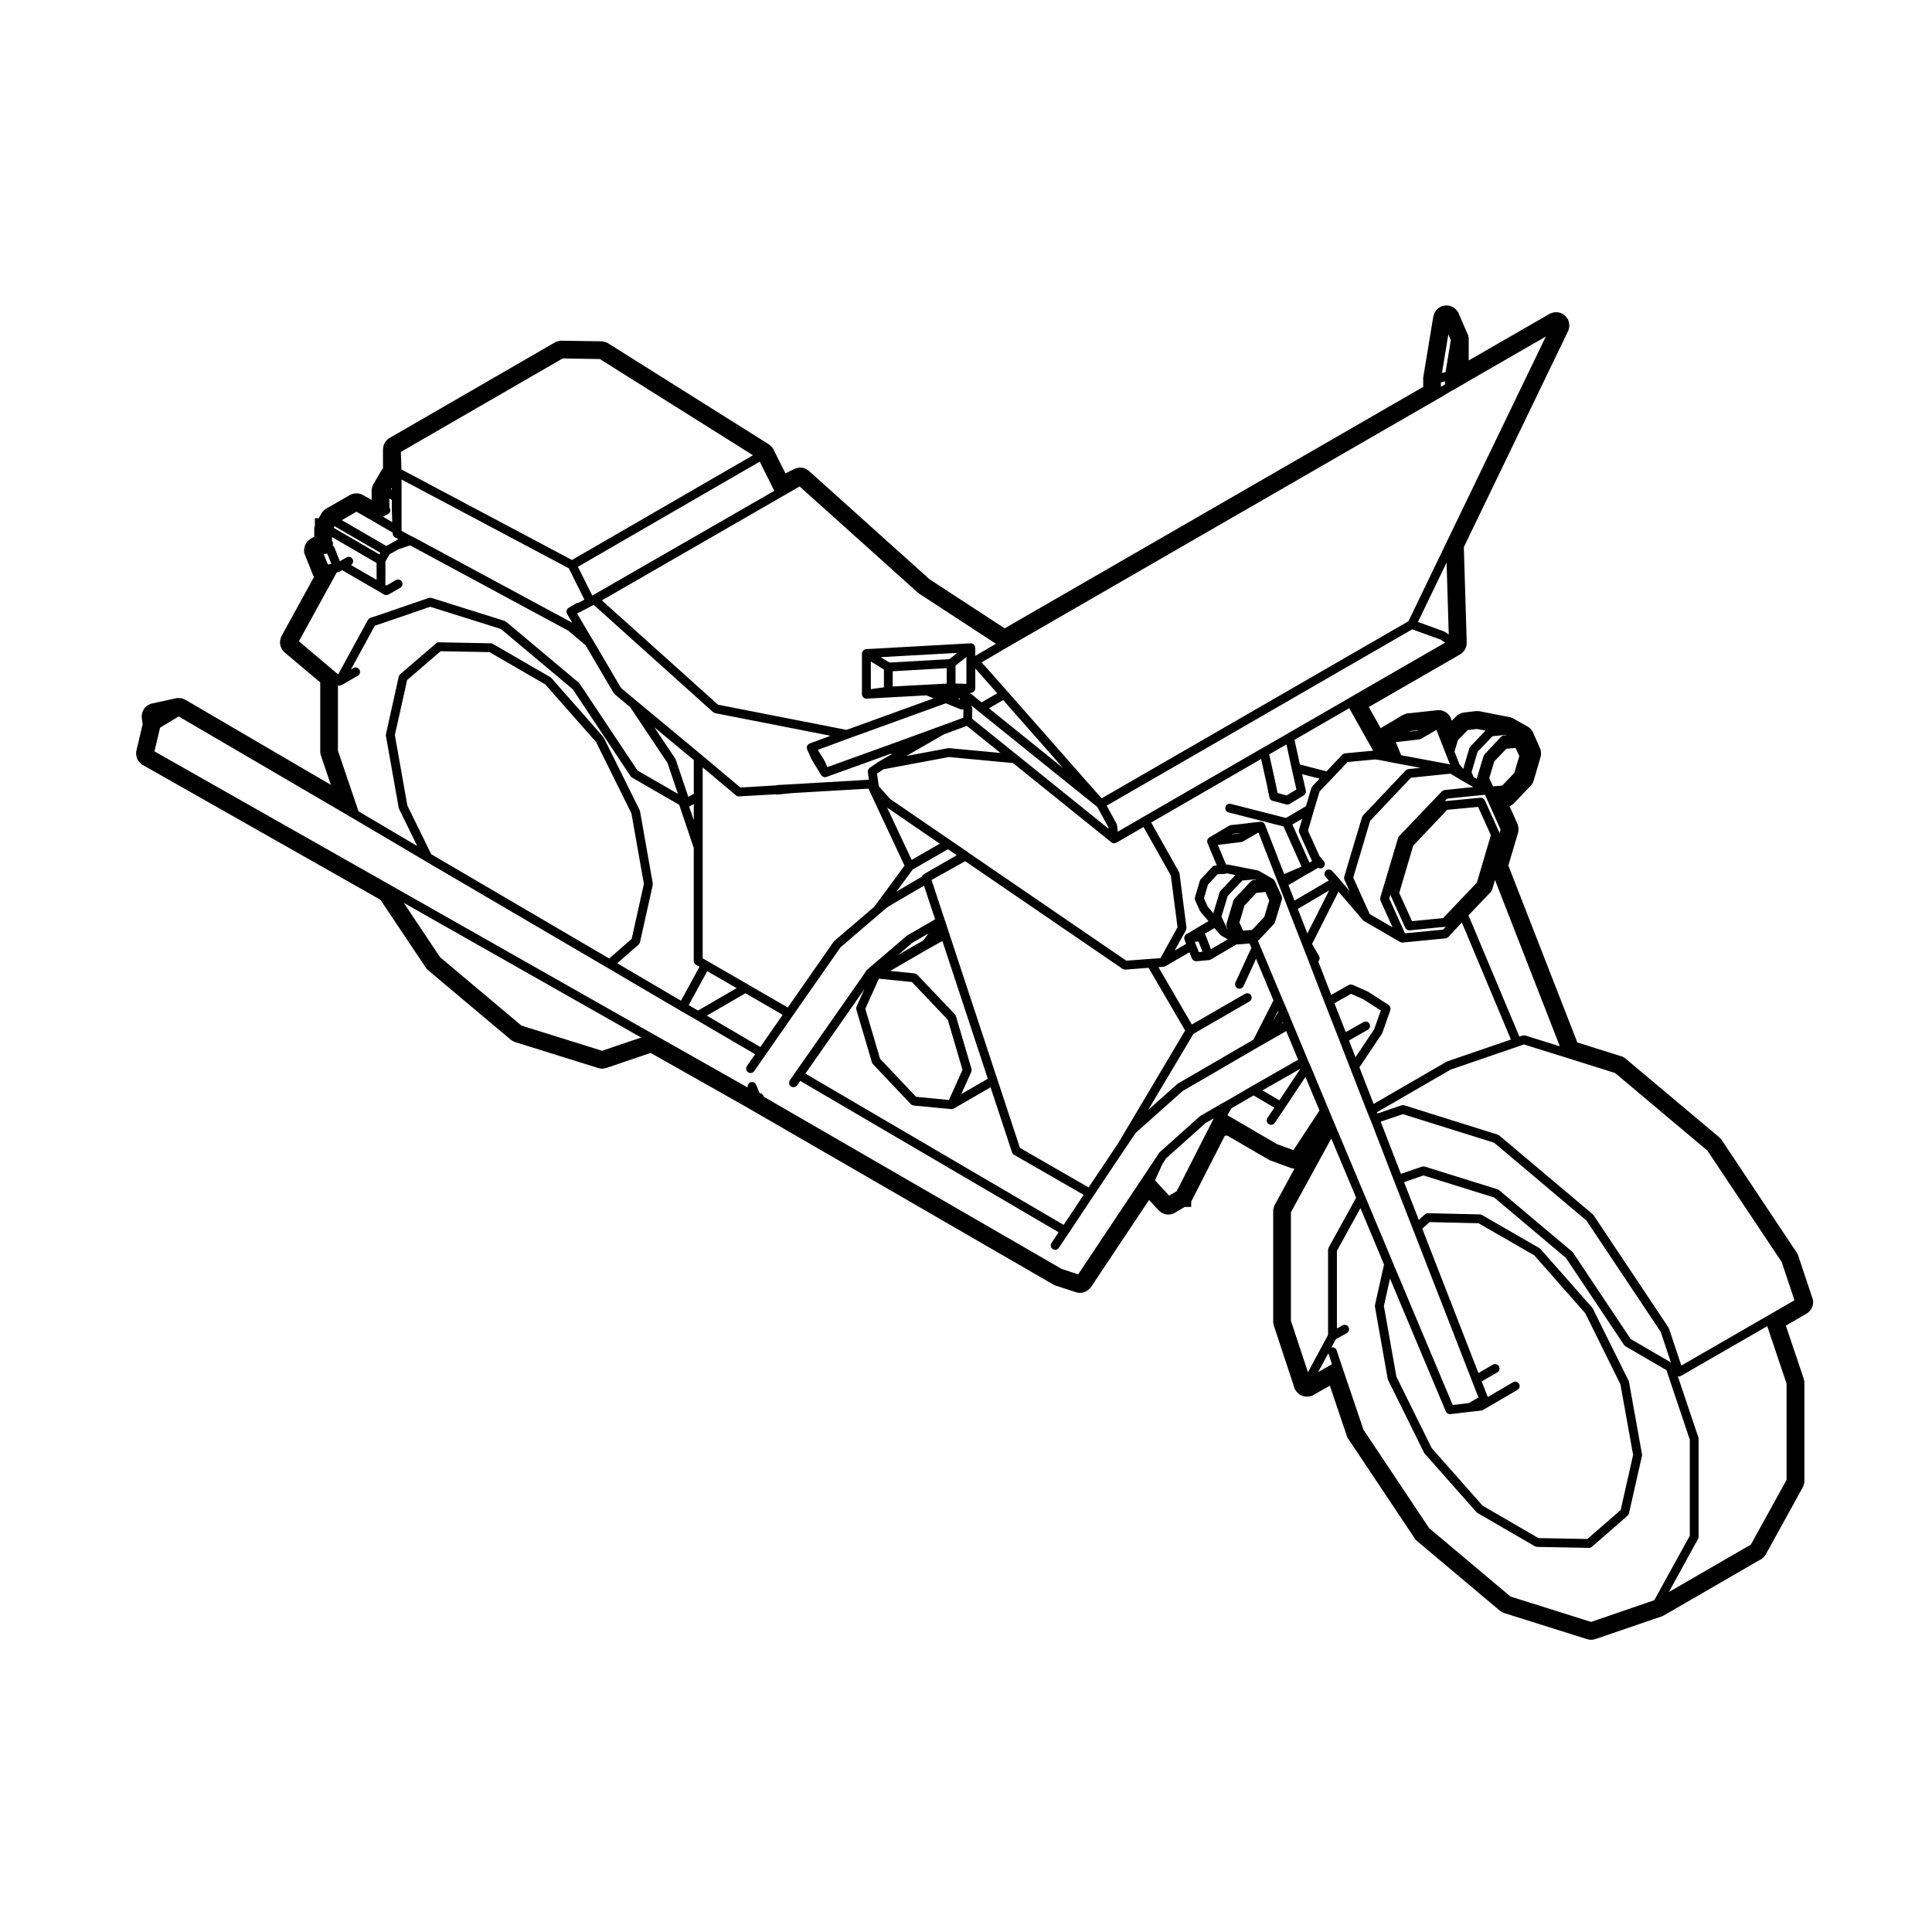 <?xml version="1.0" encoding="UTF-8"?>
<!-- Uploaded to: ICON Repo, www.svgrepo.com, Generator: ICON Repo Mixer Tools -->
<svg fill="#000000" width="800px" height="800px" version="1.1" viewBox="144 144 512 512" xmlns="http://www.w3.org/2000/svg">
 <path d="m624.41 488.33-0.125-0.379-3.738-11.191-0.102-0.297-0.102-0.156c-0.051-0.105-0.105-0.238-0.195-0.363l-19.863-29.805-0.176-0.258-0.156-0.137c-0.082-0.117-0.207-0.23-0.352-0.363l-24.746-20.789c-0.215-0.191-0.453-0.336-0.719-0.469l-0.02-0.02-0.09-0.035-0.082-0.051-0.117-0.035-0.051-0.031-0.168-0.039-11.602-3.652-18.285-46.895 2.57-8.625 0.082-0.297 0.012-0.293c0.02-0.137 0.051-0.367 0.031-0.645-0.02-0.258-0.07-0.48-0.117-0.621-0.02-0.168-0.082-0.363-0.176-0.594l-2.074-4.629c0.051-0.016 0.09-0.039 0.137-0.059 0.215-0.098 0.414-0.238 0.527-0.332 0.125-0.086 0.297-0.203 0.473-0.371l4.449-4.672c0.215-0.215 0.383-0.469 0.539-0.742l0.105-0.117 0.176-0.559 1.797-6.137 0.09-0.309 0.012-0.301c0.031-0.227 0.039-0.402 0.031-0.59-0.02-0.289-0.07-0.504-0.105-0.648-0.031-0.152-0.082-0.336-0.176-0.551l-1.797-4.086-0.117-0.293-0.125-0.141c-0.012-0.02-0.031-0.035-0.039-0.059-0.09-0.145-0.207-0.297-0.332-0.438-0.102-0.109-0.207-0.23-0.324-0.328l-0.137-0.105-0.059-0.059-0.332-0.211-3.769-2.117-0.297-0.172-0.188-0.047c-0.02-0.004-0.031-0.016-0.051-0.016l-0.117-0.07-0.344-0.082-7.918-1.547-0.227-0.039-0.277-0.012-0.031 0.004-0.266-0.012h-0.168l-0.195 0.023-3.023 0.359-0.309 0.039-0.277 0.105c-0.176 0.051-0.352 0.109-0.539 0.207-0.238 0.105-0.402 0.227-0.523 0.316-0.137 0.086-0.297 0.203-0.465 0.379l-1.094 1.129-0.238-0.594-0.039-0.117v0.004l-0.02-0.016-0.059-0.172-0.059-0.07-0.168-0.332-0.215-0.207c-0.09-0.105-0.188-0.211-0.277-0.309l-0.078-0.102-0.188-0.145c-0.082-0.059-0.137-0.102-0.215-0.145l-0.07-0.059-0.215-0.102c-0.102-0.059-0.207-0.105-0.324-0.168l-0.156-0.07-0.266-0.086c-0.195-0.055-0.383-0.07-0.516-0.074-0.09-0.02-0.168-0.02-0.258-0.031h-0.051l-0.215-0.012h-0.09l-0.105 0.012-7.691 0.836h-0.453l-0.309 0.168c-0.051 0.012-0.09 0.031-0.137 0.047-0.039 0.016-0.105 0.031-0.176 0.055l-0.082 0.023-0.238 0.109-0.07 0.051-0.082 0.031-4.715 2.785-0.055-0.004-0.605 0.395-0.215 0.141-0.137 0.137c-0.012 0.02-0.031 0.031-0.051 0.039l-3.18-5.648 24.18-13.941 0.277-0.168 0.215-0.211c0.137-0.102 0.289-0.238 0.414-0.383l0.012-0.016c0.102-0.121 0.215-0.242 0.289-0.379l0.156-0.246 0.07-0.176c0.051-0.117 0.105-0.258 0.156-0.395l0.012-0.047 0.059-0.199 0.02-0.074c0.031-0.125 0.051-0.246 0.051-0.371 0.031-0.137 0.051-0.301 0.039-0.492l-0.766-25.281 27.609-57.207 0.145-0.301 0.051-0.23c0.051-0.168 0.07-0.312 0.102-0.465 0.039-0.246 0.051-0.441 0.039-0.648 0-0.246-0.039-0.484-0.102-0.727-0.02-0.133-0.07-0.25-0.117-0.398l-0.059-0.215-0.195-0.352c-0.102-0.168-0.207-0.297-0.309-0.395-0.102-0.137-0.215-0.258-0.344-0.379-0.105-0.105-0.238-0.203-0.363-0.293l-0.137-0.117-0.352-0.188c-0.156-0.082-0.324-0.137-0.453-0.168-0.145-0.051-0.344-0.102-0.559-0.125-0.156-0.023-0.332-0.047-0.504-0.047h-0.09l-0.117 0.012c-0.156 0.012-0.395 0.039-0.641 0.102-0.117 0.02-0.258 0.07-0.395 0.121l-0.156 0.035-0.336 0.176-21.422 12.34v-6.106l-0.105-0.203v-0.273l-0.238-0.484-2.332-5.402-0.125-0.293-0.168-0.211c-0.09-0.145-0.188-0.277-0.297-0.402-0.117-0.141-0.312-0.324-0.527-0.492-0.137-0.105-0.312-0.223-0.504-0.312-0.137-0.082-0.312-0.156-0.516-0.215l-0.137-0.055-0.316-0.07c-0.238-0.039-0.352-0.051-0.473-0.051h-0.145c-0.137 0-0.277 0.012-0.422 0.031-0.168 0.02-0.332 0.051-0.492 0.09l-0.156 0.02-0.328 0.125c-0.207 0.086-0.363 0.176-0.473 0.262-0.168 0.105-0.324 0.215-0.484 0.348-0.168 0.156-0.297 0.297-0.402 0.438-0.176 0.227-0.309 0.418-0.402 0.621-0.07 0.152-0.137 0.301-0.188 0.469-0.051 0.125-0.105 0.309-0.156 0.527l-2.637 15.949-0.02 0.125-0.02 0.055v2.523l-110.91 63.984-19.891-12.988-31.801-28.566-0.023-0.031-0.133-0.109-0.117-0.109-0.105-0.07c-0.203-0.145-0.367-0.227-0.457-0.273-0.012-0.016-0.02-0.016-0.031-0.031l-0.156-0.098-0.191-0.082-0.25-0.105-0.176-0.031-0.105-0.031-0.332-0.031c-0.039-0.02-0.117-0.023-0.207-0.031l-0.07-0.012-0.207-0.012h-0.266l-0.191 0.051c-0.16 0.02-0.309 0.07-0.402 0.102-0.066 0.02-0.141 0.035-0.23 0.059l-0.16 0.035-0.281 0.141-2.324 1.16-3.09-6.184-0.02-0.102-0.125-0.207-0.105-0.156-0.066-0.074-0.102-0.141-0.098-0.098c-0.066-0.082-0.121-0.137-0.16-0.176-0.074-0.098-0.203-0.227-0.344-0.344l-0.117-0.098-0.039-0.023c-0.047-0.039-0.098-0.082-0.152-0.117l-42.551-26.746-0.277-0.168-0.203-0.07c-0.16-0.07-0.312-0.109-0.43-0.145-0.07-0.02-0.191-0.055-0.332-0.082l-0.203-0.074-0.418-0.004-10.469-0.156-0.383-0.004-0.195 0.055c-0.156 0.02-0.273 0.059-0.332 0.074-0.156 0.039-0.289 0.086-0.402 0.125l-0.16 0.035-0.301 0.16-43.816 25.316-0.277 0.152-0.137 0.137c-0.09 0.066-0.207 0.16-0.324 0.289l-0.145 0.145-0.152 0.203c-0.086 0.109-0.152 0.215-0.203 0.316-0.082 0.105-0.16 0.25-0.242 0.43l-0.074 0.18-0.07 0.266c-0.035 0.137-0.059 0.258-0.074 0.363-0.035 0.145-0.066 0.332-0.066 0.559v5.055c-0.059 0.066-0.102 0.109-0.125 0.145-0.004 0-0.051 0.055-0.121 0.141l-0.105 0.105-0.031 0.047-0.07 0.082-0.137 0.277-1.797 3.117-0.047 0.039-0.168 0.332-0.125 0.258-0.035 0.121c-0.016 0.047-0.031 0.098-0.039 0.133l-0.02 0.02-0.031 0.141c-0.051 0.145-0.109 0.336-0.125 0.57l-0.039 0.266 0.012 0.074v0.066 2.41l-2.301-1.293-0.289-0.168-0.23-0.066c-0.133-0.051-0.312-0.105-0.52-0.156-0.23-0.039-0.441-0.055-0.66-0.055-0.277 0-0.484 0.016-0.719 0.055-0.176 0.047-0.359 0.102-0.559 0.168-0.125 0.047-0.301 0.105-0.484 0.211l-6.266 3.606-0.297 0.172-0.066 0.074-0.211 0.145-0.227 0.273c-0.047 0.047-0.09 0.098-0.125 0.133l-0.168 0.156-0.207 0.363-0.719 1.23-1-0.004v1.949c-0.055 0.145-0.105 0.344-0.141 0.586l-0.031 0.266 0.004 0.055v0.086 1.949l-0.945 0.559-0.281 0.16-0.188 0.188c-0.09 0.07-0.168 0.145-0.258 0.238l-0.137 0.117-0.176 0.23c-0.109 0.137-0.207 0.324-0.277 0.457-0.039 0.082-0.105 0.195-0.168 0.344l-0.055 0.133-0.074 0.23c-0.051 0.207-0.074 0.387-0.09 0.523-0.012 0.082-0.012 0.152-0.016 0.23l-0.035 0.16 0.02 0.211v0.422l0.105 0.238 0.004 0.066 0.133 0.379 2.012 5.023 0.207 0.523 0.145 0.125c0.004 0.023 0.031 0.047 0.039 0.059l-8.613 15.684-0.156 0.293-0.055 0.227c-0.055 0.145-0.098 0.309-0.133 0.473-0.051 0.266-0.082 0.48-0.082 0.699 0 0.215 0.031 0.422 0.07 0.641 0.047 0.242 0.105 0.453 0.188 0.66 0.074 0.188 0.168 0.383 0.297 0.578 0.105 0.168 0.195 0.297 0.312 0.418 0.086 0.105 0.203 0.25 0.371 0.395l9.426 7.934v18.59l0.055 0.25c0.023 0.137 0.059 0.332 0.125 0.543l2.637 7.769-38.512-22.52c-0.191-0.105-0.352-0.18-0.492-0.223l-0.328-0.172-0.164 0.008-0.051-0.016-0.18-0.035c-0.203-0.035-0.352-0.047-0.508-0.047h-0.062l-0.145 0.004c-0.059 0-0.125 0-0.195 0.004l-0.262 0.004-0.215 0.07-0.102 0.012-0.051 0.02-6.102 1.328-0.312 0.07-0.266 0.125c-0.16 0.07-0.359 0.152-0.574 0.281-0.258 0.176-0.402 0.312-0.539 0.457-0.156 0.145-0.309 0.301-0.434 0.48-0.188 0.273-0.273 0.488-0.312 0.594-0.059 0.117-0.168 0.352-0.246 0.672-0.051 0.246-0.059 0.465-0.059 0.598-0.02 0.145-0.031 0.379 0.012 0.648l0.215 1.566-1.633 6.969-0.086 0.32 0.016 0.18c-0.016 0.145-0.016 0.297-0.016 0.383 0.02 0.277 0.035 0.484 0.09 0.691 0.059 0.297 0.168 0.516 0.215 0.629 0.086 0.207 0.176 0.395 0.309 0.578 0.168 0.246 0.332 0.402 0.422 0.492 0.07 0.07 0.176 0.168 0.297 0.266l0.105 0.117 0.309 0.176 62.996 35.73 11.996 17.945 0.238 0.352 0.125 0.098c0.082 0.086 0.176 0.188 0.297 0.293l21.867 18.379 0.102 0.074 0.035 0.023c0.188 0.145 0.395 0.266 0.609 0.363l0.086 0.07 0.352 0.121 22 6.863c0.336 0.117 0.691 0.176 1.055 0.176 0.371 0 0.746-0.07 1.113-0.188l11.73-3.988 25.613 14.48 81.082 46.891 0.395 0.227 0.137 0.02 0.168 0.059 5.305 1.734c0.363 0.117 0.719 0.18 1.094 0.18 0.672-0.016 1.289-0.191 1.859-0.555 0.215-0.125 0.371-0.266 0.465-0.379 0.145-0.109 0.395-0.312 0.609-0.637l15.359-23.055 2.519 2.727c0.238 0.258 0.465 0.402 0.578 0.484 0.125 0.09 0.289 0.203 0.492 0.297 0.441 0.23 0.973 0.359 1.516 0.359 0.395 0 0.777-0.066 1.16-0.211l0.207-0.031 0.484-0.293 2.5-1.48h1.715v-1.414l0.137-0.266 8.785-17.215h0.66l10.883 6.332 0.395 0.23 0.125 0.016 5.371 1.98c0.332 0.117 0.68 0.18 1.012 0.195l-5.203 9.543-0.156 0.277-0.039 0.168c-0.039 0.133-0.082 0.262-0.102 0.336-0.031 0.102-0.059 0.215-0.082 0.363l-0.051 0.156-0.012 0.383v29.574l0.059 0.242c0.02 0.156 0.051 0.352 0.117 0.555l5.43 16.418 0.09 0.266 0.012 0.016v0.012l0.07 0.242 0.125 0.105v0.02l0.227 0.367 0.145 0.133c0.117 0.125 0.277 0.281 0.453 0.422 0.012 0.016 0.02 0.023 0.02 0.031l0.145 0.145 0.02 0.012 0.012 0.004 0.012 0.016 0.137 0.121 0.352 0.152c0.484 0.227 1.004 0.336 1.527 0.336 0.395 0 0.754-0.066 1.125-0.176l0.059-0.016 0.117-0.02 0.465-0.258 4.293-2.43 4.5 13.297 0.188 0.535 0.117 0.121c0.031 0.055 0.07 0.125 0.117 0.176l17.582 26.344 0.238 0.363 0.125 0.09c0.082 0.105 0.188 0.195 0.309 0.297l21.836 18.359c0.246 0.211 0.523 0.387 0.828 0.52v0.012l0.02 0.004c0.07 0.035 0.137 0.066 0.215 0.09l0.07 0.035 0.09 0.02 0.09 0.023 0.215 0.074h0.012l21.66 6.82c0.344 0.105 0.691 0.156 1.055 0.156 0.395 0 0.766-0.059 1.145-0.195l17.531-6.004 0.07-0.023 0.105-0.02 0.117-0.059 0.012-0.012 0.039-0.023 0.289-0.152 25.582-14.801 0.297-0.133 0.117-0.133c0.215-0.168 0.422-0.359 0.598-0.586l0.125-0.105 0.246-0.402 9.77-17.715 0.168-0.297 0.051-0.203c0.031-0.102 0.059-0.203 0.09-0.301 0.031-0.125 0.059-0.246 0.082-0.352l0.051-0.188 0.012-0.367v-26.031c0-0.227-0.031-0.422-0.059-0.57-0.02-0.141-0.059-0.332-0.125-0.543l-4.727-14.027 5.473-3.199 0.309-0.168 0.145-0.156c0.125-0.105 0.277-0.242 0.395-0.371 0.125-0.145 0.277-0.332 0.395-0.527 0.09-0.145 0.195-0.363 0.289-0.613 0.07-0.141 0.125-0.367 0.168-0.605 0.039-0.227 0.051-0.453 0.051-0.691 0-0.137-0.02-0.297-0.039-0.449zm-6.957 47.867-9.457 17.141-21.734 12.57 7.734-14.066c0.02-0.016 0-0.031 0.02-0.051 0.031-0.07 0.051-0.152 0.07-0.227 0.02-0.07 0.039-0.145 0.051-0.227 0-0.031 0.012-0.039 0.012-0.059v-25.965c0-0.07-0.031-0.125-0.031-0.188-0.02-0.07-0.012-0.125-0.031-0.191l-5.453-16.223c0.09 0.02 0.176 0.07 0.266 0.07 0.125 0 0.258-0.012 0.371-0.059 0.051-0.012 0.082-0.051 0.117-0.059 0.031-0.023 0.07-0.023 0.102-0.031v-0.012l22.848-13.168 5.117 15.211 0.004 25.531zm-119.22-34.332c-0.195-0.598-0.828-0.926-1.414-0.754l1.168-2.191 2.922-1.629c0.57-0.324 0.777-1.039 0.465-1.602-0.312-0.559-1.043-0.766-1.602-0.453l-1.477 0.828v-20.566l6.238-11.34 0.012 0.023v0.012l6.238 14.918-2.394 10.715v0.004c-0.031 0.086 0 0.16 0 0.242s-0.031 0.145-0.012 0.227l3.375 19.109c0.012 0.059 0.051 0.117 0.082 0.18 0.012 0.051 0.012 0.098 0.031 0.133l9.508 19.227c0.02 0.031 0.051 0.039 0.07 0.07 0.031 0.059 0.059 0.125 0.105 0.188l13.73 15.527c0.031 0.039 0.09 0.051 0.117 0.09 0.059 0.047 0.102 0.105 0.176 0.141l15.203 8.82c0.012 0 0.031 0 0.051 0.012 0.156 0.09 0.324 0.137 0.523 0.145l13.719 0.266h0.031c0.145 0 0.297-0.035 0.422-0.086 0.059-0.023 0.105-0.066 0.156-0.098 0.059-0.023 0.125-0.059 0.188-0.105l9.457-8.238c0.031-0.031 0.039-0.059 0.059-0.09 0.07-0.066 0.137-0.152 0.195-0.242 0.02-0.051 0.039-0.105 0.059-0.152 0.02-0.059 0.051-0.09 0.059-0.145l3.438-15.203c0.039-0.137 0.039-0.289 0.012-0.422 0-0.016 0.012-0.039 0-0.055l-3.438-19.113c-0.012-0.059-0.039-0.098-0.059-0.156-0.02-0.051-0.02-0.105-0.039-0.156l-9.465-19.109c-0.02-0.066-0.059-0.09-0.09-0.125-0.031-0.051-0.039-0.102-0.07-0.133l-13.738-15.586c-0.051-0.047-0.102-0.074-0.145-0.105-0.051-0.051-0.09-0.105-0.145-0.125l-15.203-8.766c-0.02-0.012-0.039-0.012-0.051-0.02-0.082-0.047-0.145-0.055-0.227-0.082-0.082-0.016-0.145-0.039-0.227-0.051-0.031 0-0.039-0.012-0.059-0.012l-13.73-0.324c-0.371-0.031-0.691 0.125-0.906 0.383l-1.559 1.387-3.894-10.004 5.129-1.77 18.738 5.84 19.02 16.012 15.391 23.043c0 0.004 0 0.004 0.012 0.012 0.102 0.133 0.215 0.266 0.363 0.359l10.871 6.324 6.191 18.418v25.473l-9.418 17.09-16.738 5.75-21.371-6.731-21.559-18.129-17.398-26.078-5.812-17.168zm-15.824-54.668-13.133-7.652 1.082-1.84 5.844-3.402 5.523 3.238-1.84 2.711c-0.363 0.527-0.227 1.27 0.312 1.629 0.195 0.141 0.434 0.203 0.66 0.203 0.371 0 0.746-0.188 0.961-0.516l2.539-3.738v-0.02l5.606-8.414 3.719 8.898-6.906 10.5zm-14.578-10.785s-0.012 0-0.02 0.012l-5.648 3.273c-0.039 0.012-0.07 0.047-0.09 0.07-0.039 0.031-0.082 0.039-0.117 0.074l-10.617 9.5c-0.031 0.031-0.051 0.074-0.082 0.109-0.031 0.047-0.082 0.074-0.105 0.105l-1.113 1.703-20.312 30.461-4.367-1.43-78.969-45.648c-0.082-0.457-0.434-0.848-0.926-0.945l-0.176-0.031-0.926-2.191c-0.25-0.594-0.945-0.871-1.535-0.621-0.539 0.23-0.797 0.812-0.66 1.367l-24.816-14.035h-0.012l-69.48-39.398-62.926-35.668 1.484-6.281 4.941-2.969 46.078 26.938v0.004l19.32 11.406v0.012l48.219 28.25h0.004l19.324 11.348v0.012h0.004l4.051 2.316c0.012 0.016 0.012 0.016 0.012 0.016l15.742 9.219-2.172 3.133c-0.367 0.523-0.242 1.254 0.293 1.633 0.207 0.137 0.441 0.211 0.672 0.211 0.371 0 0.734-0.188 0.961-0.504l2.902-4.172 7.281-10.465 12.699-18.188 10.551-9.043 1.988-1.668 9.582-5.613 2.941 8.918-7.301 4.223c-0.039 0.02-0.051 0.051-0.082 0.07-0.035 0.02-0.074 0.031-0.102 0.051l-10.566 9.039c-0.047 0.039-0.066 0.09-0.105 0.137-0.039 0.039-0.086 0.066-0.109 0.109l-0.902 1.375-17.887 25.574c0 0.012-0.004 0.012-0.004 0.012l-1.426 2.051c-0.367 0.527-0.238 1.266 0.297 1.637 0.211 0.137 0.438 0.207 0.672 0.207 0.371 0 0.742-0.176 0.961-0.504l0.816-1.164 68.477 40.113-1.891 2.828c-0.363 0.539-0.215 1.258 0.324 1.621 0.188 0.133 0.422 0.195 0.648 0.195 0.371 0 0.746-0.176 0.961-0.523l2.602-3.856 6.594-9.934h0.012l8.504-12.723 2.656-3.941 12.48-11.117 5.648-3.269 14.523-8.453h0.012l0.012-0.004 3.285-1.875c0-0.012 0-0.012 0.012-0.012l0.012-0.012 3.914-2.238 3.16 7.594-12.418 7.094-6.711 3.906-1.062 0.555c0.012 0.004 0.012 0.016 0.004 0.016zm-2.656 4.926-9.34 18.34-1.996 1.184-3.75-4.066 1.961-4.328 0.984-1.496 10.41-9.316 2.207-1.273zm-151.25-22.387-10.367 3.516-21.375-6.68-21.555-18.117-9.617-14.402zm-90.711-105 10.047-18.285 0.301-0.016c0.055-0.012 0.098-0.031 0.152-0.039 0.07-0.012 0.145-0.012 0.215-0.047 0.016-0.004 0.02-0.016 0.039-0.023 0.039-0.016 0.074-0.031 0.105-0.055 0.02-0.016 0.031-0.012 0.047-0.016l0.562-0.363 9.68 5.613 1.414 0.84h0.004c0.168 0.102 0.352 0.137 0.539 0.145 0.02 0 0.039 0.016 0.051 0.016 0.039 0 0.055-0.016 0.082-0.016 0.176-0.016 0.352-0.051 0.504-0.137 0-0.012 0.004 0 0.004-0.012l3.125-1.789c0.562-0.324 0.746-1.043 0.43-1.602-0.316-0.555-1.039-0.746-1.605-0.434l-2.516 1.457-0.262-0.152v-6.203l1.109-1.941 2.504-1.406c0.031-0.012 0.082-0.012 0.125-0.02l2.727-0.902 0.324 0.098 41.699 22.484 4.559 3.848 7.445 12.664c0.02 0.031 0.051 0.031 0.07 0.066 0.055 0.086 0.105 0.168 0.191 0.242l4.144 3.477 9.859 14.738 2.766 8.191-10.707-6.168-15.316-23.008c-0.035-0.047-0.086-0.074-0.121-0.109-0.035-0.035-0.055-0.098-0.105-0.137l-19.32-16.207-0.004 0.008c-0.074-0.066-0.16-0.102-0.246-0.141-0.055-0.023-0.098-0.066-0.156-0.082h-0.012l-19.32-6.07c-0.039-0.016-0.086-0.004-0.133-0.016-0.07-0.02-0.137-0.023-0.211-0.023-0.105 0-0.191 0.016-0.293 0.039-0.031 0.004-0.066 0-0.102 0.004l-11.828 4.07v0.004l-3.582 1.188c-0.004 0.004-0.004 0.004-0.012 0.012l-0.039 0.012c-0.047 0.016-0.082 0.051-0.117 0.07-0.09 0.047-0.176 0.09-0.258 0.145-0.07 0.059-0.117 0.125-0.176 0.207-0.031 0.047-0.074 0.074-0.105 0.125l-7.871 14.426-0.484-0.402h-0.012zm19.402-31.977 5.43 3.168 0.02 0.312c0 0.051 0.02 0.09 0.031 0.137 0.016 0.066 0.023 0.125 0.039 0.188 0.012 0.039 0.02 0.07 0.039 0.098 0.02 0.055 0.051 0.098 0.086 0.141 0.039 0.051 0.066 0.105 0.105 0.145 0.02 0.023 0.039 0.051 0.059 0.07 0.047 0.047 0.105 0.082 0.156 0.105 0.035 0.023 0.059 0.07 0.102 0.09l0.875 0.469-3.168 1.793-11.809-6.836 3.883-2.242zm3.828-1.594 0.07-0.02c0.629-0.125 1.043-0.746 0.918-1.379-0.039-0.191-0.137-0.348-0.246-0.492v-2.387l0.66 0.371v2.793c0 0.012 0.004 0.012 0.004 0.016 0 0.012-0.004 0.016-0.004 0.023l0.102 3.059-2.43-1.414zm1.398-7.125v0.527l-0.227-0.137zm55.125-34.105 40.586 25.496-47.973 27.754-45.191-23.988-0.16-4.644 42.891-24.777zm84.559 62.109c0.023 0.02 0.035 0.051 0.055 0.059l20.344 13.285-5.473 3.219v-2.168c0-0.012-0.02-0.02-0.02-0.039 0-0.012 0.012-0.016 0.012-0.023 0-0.047-0.02-0.086-0.031-0.121-0.012-0.07-0.031-0.133-0.051-0.195-0.012-0.031-0.012-0.059-0.031-0.09-0.02-0.082-0.07-0.137-0.117-0.207-0.012-0.02-0.012-0.039-0.031-0.055-0.012-0.004-0.02-0.016-0.02-0.023-0.102-0.117-0.207-0.207-0.332-0.277-0.105-0.059-0.238-0.102-0.371-0.105-0.039-0.02-0.082-0.02-0.117-0.023-0.02 0-0.039-0.012-0.07-0.012-0.012 0-0.02 0.004-0.031 0.004-0.02 0-0.031-0.004-0.039-0.004l-27.668 1.543c-0.035 0-0.066 0.02-0.102 0.023-0.066 0.004-0.133 0.023-0.203 0.047-0.039 0.012-0.082 0.023-0.117 0.039-0.047 0.02-0.074 0.047-0.105 0.059-0.055 0.039-0.105 0.082-0.156 0.121-0.031 0.023-0.07 0.047-0.102 0.082-0.031 0.035-0.059 0.074-0.082 0.105-0.023 0.035-0.051 0.051-0.074 0.086-0.012 0.023-0.016 0.055-0.023 0.082-0.023 0.035-0.051 0.066-0.059 0.109-0.02 0.039-0.031 0.102-0.039 0.137-0.012 0.07-0.023 0.125-0.031 0.195 0 0.035-0.02 0.059-0.02 0.098v10.77c0 0.012 0.012 0.016 0.012 0.035 0 0.004-0.012 0.016-0.012 0.023 0 0.016 0.012 0.031 0.02 0.047 0 0.016-0.012 0.035-0.012 0.051 0.012 0.066 0.039 0.109 0.051 0.172 0.02 0.051 0.031 0.105 0.051 0.156 0 0.012 0.016 0.031 0.031 0.039 0.031 0.074 0.082 0.125 0.125 0.188 0.035 0.051 0.051 0.09 0.09 0.125 0.012 0.012 0.023 0.02 0.039 0.031 0.059 0.055 0.133 0.098 0.207 0.133 0.039 0.023 0.082 0.066 0.125 0.086 0.004 0 0.012 0 0.02 0.004 0.125 0.055 0.277 0.082 0.422 0.082h0.066l15.816-0.871 1.949 0.789-23.09 8.359-34.059-6.68-30.77-27.641 52.406-30.191 31.527 28.312c0.035 0.004 0.055 0.012 0.09 0.031zm23.211 14.406 114.53-66.059 0.012-0.004h0.02l3.387-2.035 0.609-0.309c0.012 0 0.012-0.02 0.031-0.023 0.012-0.004 0.02-0.004 0.031-0.012l4.43-2.586 19.875-11.453-26.324 54.547-10.086 20.902-81.301 46.93-5.492-6.203v-0.012l-19.48-22.117s0-0.004-0.012-0.004l-6.812-7.699 6.574-3.863h0.012zm115.4-72.82 1.691-10.246 0.66 1.516-1.406 8.504zm0.809 2.219v0.797l-1.094 0.656v-1.188zm-9.066 92.645 1.996-0.207-0.277 0.145-2.004 0.227zm2.246 2.242c0.156-0.016 0.309-0.082 0.441-0.145h0.012l4.09-2.383 2.457 6.281 1.125 2.856-12.918-2.418-1.438-3.473zm10.203 0.238 2.625-2.715 2.449-0.297 2.273 0.434-4.016 4.223c-0.02 0.012-0.02 0.023-0.031 0.039-0.051 0.051-0.09 0.125-0.117 0.188-0.039 0.07-0.09 0.137-0.117 0.215 0 0.016-0.012 0.02-0.02 0.031l-1.602 5.453-0.992-1.18-1.32-3.359zm16.301 4.18-1.34 4.484-3.188 3.332-2.43 0.207-1.004-2.176 1.32-4.43 3.211-3.344 2.43-0.242zm-33.191 112.57 0.02 0.047 4.969 12.73 15.684 40.281 1.691 4.344-0.414 0.242v0.012l-2.156 1.234-4.258 0.508-15.879-37.785v-0.012l-6.387-15.25v-0.012l-0.945-2.266-0.012 0.004-7.184-17.113c-0.012 0-0.012-0.012-0.012-0.023-0.012-0.004-0.012-0.023-0.012-0.023l-0.125-0.277-2.332-5.582-4.793-11.512c-0.012 0-0.012 0-0.012-0.004v-0.012l-0.699-1.582-4.055-9.75-1.367-3.32c-0.012 0-0.012-0.012-0.012-0.012v-0.012l-1.32-3.062-5.863-13.977v-0.012-0.02l-0.598-1.355 4.231-4.492c0.117-0.137 0.195-0.289 0.258-0.441 0-0.012 0.012-0.012 0.012-0.02l1.848-6.07c0.02-0.059 0.012-0.117 0.012-0.18 0.02-0.086 0.039-0.152 0.031-0.242 0-0.086-0.031-0.168-0.059-0.258-0.012-0.051-0.012-0.102-0.031-0.145l-1.848-4.074c-0.012-0.012-0.02-0.016-0.031-0.031-0.012-0.039-0.039-0.059-0.059-0.102-0.039-0.059-0.082-0.105-0.125-0.168-0.039-0.031-0.059-0.074-0.09-0.102-0.031-0.02-0.051-0.023-0.059-0.039-0.012 0-0.02-0.012-0.031-0.012-0.031-0.023-0.059-0.066-0.09-0.082l-3.707-2.125c-0.051-0.02-0.102-0.023-0.145-0.051-0.039-0.02-0.09-0.035-0.125-0.051-0.031 0-0.051-0.02-0.082-0.023l-7.824-1.543c-0.07-0.02-0.156-0.004-0.246 0-0.051 0-0.102-0.016-0.145-0.004h-0.039c-0.012 0.004-0.02 0.004-0.039 0.004l-0.07 0.012-2.168-5.215 6.227-0.766c0.168-0.023 0.309-0.07 0.441-0.152l4.09-2.379 5.047 12.988h0.012v0.012l0.309 0.77v0.004l2.488 6.387 3.859 9.879 1.582 4.066 0.156 0.414v0.004l4.102 10.621 3.871 9.871 2.902 7.5 4.488 11.516v0.012s0 0.012 0.012 0.016l0.953 2.324zm-3.539-15.68 5.875-2 24.18 7.57 24.453 20.605 19.688 29.504 2.715 8.125-10.656-6.195-15.312-22.957c-0.039-0.039-0.09-0.07-0.125-0.117-0.039-0.047-0.059-0.098-0.105-0.125l-19.324-16.254c-0.105-0.102-0.258-0.18-0.402-0.23l-19.324-6.031h-0.137c-0.07-0.02-0.137-0.035-0.215-0.035-0.09 0-0.176 0.023-0.258 0.035-0.039 0.012-0.082 0-0.117 0.012l-5.586 1.918zm36.66 69.473c-0.324-0.555-1.043-0.746-1.602-0.422l-6.68 3.906-1.613-4.121 4.141-2.414c0.559-0.312 0.754-1.031 0.434-1.594-0.324-0.559-1.043-0.754-1.602-0.434l-3.84 2.215-14.887-38.254 1.949-1.742 12.969 0.301 14.781 8.516 13.504 15.332 9.309 18.824 3.367 18.723-3.293 14.602-8.828 7.68-12.969-0.242-14.781-8.574-13.504-15.262-9.355-18.934-3.316-18.727 1.621-7.266 14.793 35.211c0.012 0.012 0.02 0.02 0.02 0.023 0.09 0.191 0.227 0.348 0.395 0.469 0.031 0.02 0.059 0.031 0.102 0.059 0.176 0.102 0.363 0.168 0.57 0.168 0.051 0 0.09 0 0.137-0.012l5.352-0.637h0.031l2.805-0.312c0.051-0.012 0.09-0.035 0.137-0.051 0.051-0.012 0.105-0.012 0.168-0.035 0.031-0.012 0.039-0.023 0.059-0.039 0.031-0.012 0.059-0.012 0.082-0.023 0.012-0.012 0.012 0 0.012-0.012l9.141-5.336c0.527-0.312 0.727-1.039 0.395-1.586zm-62.586-95.66-0.312 0.176 0.238-0.383zm-113.05-3.66c0.012 0.059 0 0.105 0.02 0.172l4.121 13.945c0 0.012 0.012 0.012 0.012 0.02 0.059 0.156 0.133 0.312 0.258 0.449l10.035 10.609c0.039 0.039 0.09 0.059 0.125 0.09 0.07 0.059 0.137 0.117 0.227 0.156 0.066 0.035 0.137 0.039 0.207 0.059 0.059 0.02 0.117 0.059 0.188 0.066l9.977 0.945h0.109c0.191 0 0.367-0.051 0.527-0.137 0.016-0.012 0.035-0.012 0.055-0.02l9.723-5.617 5.688 17.227c0 0.016 0.02 0.023 0.031 0.039 0.07 0.191 0.188 0.348 0.352 0.48 0.031 0.02 0.059 0.066 0.082 0.09 0.031 0.012 0.039 0.031 0.059 0.039l18.461 10.625-5.297 7.961-68.449-40.09 15.633-22.375-2.082 4.625c-0.02 0.051-0.02 0.105-0.035 0.156-0.023 0.07-0.051 0.156-0.055 0.246 0.012 0.074 0.023 0.152 0.031 0.238zm18.684-15.73 4.137-2.301 12.035 36.496-7.023 4.051 2.644-5.871c0.012-0.051 0.012-0.109 0.031-0.168 0.031-0.082 0.051-0.156 0.059-0.238 0-0.09-0.012-0.168-0.031-0.258 0-0.051 0-0.105-0.012-0.156l-4.117-13.945c-0.012-0.02-0.02-0.031-0.02-0.039-0.031-0.082-0.07-0.137-0.117-0.207-0.035-0.082-0.07-0.137-0.117-0.195-0.012-0.004-0.012-0.023-0.02-0.039l-9.984-10.504c-0.039-0.051-0.098-0.066-0.145-0.105-0.059-0.039-0.117-0.09-0.188-0.133-0.082-0.035-0.156-0.051-0.242-0.059-0.055-0.031-0.098-0.059-0.16-0.059l-6.414-0.648zm-7.644 1.426 3.84-3.273 4.246-2.457-1.355 1.82-0.594 0.363h-0.012zm3.707 7.141 9.492 9.98 3.91 13.262-3.598 8.016-8.699-0.836-9.547-10.078-3.914-13.266 3.594-7.965zm28.621 43.957-5.984-18.156-12.785-38.758-0.953-2.91-0.004-0.012v-0.012l-0.215-0.586-3.488-10.566 8.922-4.977 41.707 28.527c0.02 0.02 0.039 0 0.07 0.023 0.176 0.105 0.371 0.172 0.59 0.172h0.102l6.133-0.465 9.684 16.609-17.684 29.773-7.891 11.809zm-101.06-53.879c0.023-0.023 0.039-0.055 0.066-0.082 0.066-0.066 0.125-0.152 0.176-0.242 0.031-0.051 0.051-0.105 0.07-0.16 0.02-0.055 0.051-0.102 0.059-0.145l3.375-15.148c0.02-0.09 0.004-0.168 0.004-0.258 0-0.07 0.016-0.133 0.004-0.207v-0.004l-3.375-19.105c-0.012-0.059-0.051-0.105-0.059-0.168-0.016-0.051-0.016-0.105-0.051-0.145l-9.508-19.18c-0.023-0.051-0.059-0.082-0.102-0.117-0.023-0.047-0.039-0.102-0.07-0.137l-13.684-15.527c-0.031-0.039-0.09-0.059-0.133-0.102-0.051-0.051-0.098-0.105-0.145-0.137l-15.219-8.816c-0.016-0.016-0.039-0.012-0.055-0.02-0.07-0.039-0.137-0.059-0.215-0.082-0.086-0.023-0.156-0.051-0.238-0.055-0.023 0-0.039-0.012-0.055-0.012l-13.738-0.262c-0.395-0.031-0.711 0.141-0.91 0.402l-9.387 8.062c-0.031 0.035-0.051 0.082-0.082 0.121-0.059 0.055-0.102 0.105-0.137 0.172-0.051 0.082-0.082 0.141-0.102 0.223-0.02 0.047-0.051 0.074-0.055 0.121l-3.379 15.211c-0.031 0.109-0.02 0.211-0.02 0.316 0 0.047-0.004 0.09 0 0.137v0.012l3.387 19.059c0.016 0.07 0.047 0.117 0.07 0.176 0.02 0.047 0.02 0.098 0.031 0.133l4.82 9.844-15.566-9.199-5.457-16.086v-17.301c0.125 0.055 0.273 0.082 0.406 0.082 0.012 0 0.012-0.004 0.02-0.004 0.176 0 0.352-0.055 0.527-0.141 0.012-0.012 0.02-0.004 0.047-0.012l4.277-2.481c0.559-0.324 0.746-1.043 0.422-1.602-0.324-0.559-1.043-0.746-1.602-0.43l-0.648 0.379 6.332-11.602 3.203-1.074h0.012l11.461-3.934 18.738 5.883 19.02 15.949 15.371 23.102c0.012 0.004 0.02 0.016 0.031 0.016 0.098 0.145 0.215 0.266 0.371 0.344l12.449 7.176 3.859 11.441v29.953c0 0.059 0.023 0.105 0.031 0.156 0.02 0.07 0.023 0.145 0.051 0.227 0.031 0.07 0.066 0.141 0.105 0.207 0.039 0.059 0.066 0.125 0.117 0.176 0.059 0.07 0.121 0.117 0.188 0.168 0.039 0.023 0.07 0.07 0.109 0.09l0.918 0.52-4.906 8.988-16.887-9.926zm-7.777 3.691-47.176-27.641-6.324-12.891-3.316-18.676 3.254-14.59 8.867-7.637 12.977 0.238 14.793 8.578 13.441 15.254 9.359 18.887 3.305 18.727-3.238 14.547zm-11.258-91.555c0.02 0.066 0.02 0.125 0.051 0.18 0.012 0.004 0.016 0.012 0.02 0.02 0.012 0.016 0.012 0.023 0.016 0.039h0.004v0.004l1.367 2.324-41.73-22.496c-0.012 0-0.02 0-0.02-0.012-0.004 0-0.004 0-0.02-0.012l-1.27-0.625c-0.012-0.012-0.031-0.012-0.039-0.012-0.012-0.004-0.02-0.023-0.031-0.031l-0.012-0.004v-0.012h-0.016l-2.102-1.133v-13.613l44.309 23.512 4.156 8.324-1.648 0.855c-0.207 0-0.406 0.035-0.59 0.145l-1.945 1.16h-0.004l-0.012 0.004c-0.012 0.016-0.016 0.023-0.031 0.035-0.047 0.031-0.082 0.07-0.121 0.105-0.055 0.051-0.121 0.098-0.16 0.141-0.004 0.02-0.016 0.023-0.023 0.035-0.047 0.055-0.055 0.109-0.09 0.168-0.023 0.074-0.07 0.133-0.098 0.203 0 0.012-0.012 0.02-0.012 0.031-0.02 0.07-0.012 0.133-0.016 0.195-0.004 0.07-0.016 0.145-0.012 0.227 0 0.012-0.004 0.016 0 0.031 0.02 0.078 0.059 0.141 0.078 0.211zm7.144-2.168 31.613 28.406c0.023 0.016 0.051 0.023 0.07 0.047 0.051 0.039 0.105 0.07 0.168 0.102 0.086 0.039 0.156 0.074 0.246 0.102 0.023 0.012 0.051 0.031 0.074 0.039l30.598 5.996-5.535 2.039c-0.02 0.004-0.023 0.012-0.035 0.02-0.012 0-0.031 0-0.039 0.012-0.023 0.012-0.039 0.031-0.074 0.051-0.016 0.016-0.047 0.016-0.066 0.031-0.039 0.016-0.055 0.051-0.09 0.082-0.039 0.031-0.082 0.059-0.117 0.09-0.035 0.031-0.051 0.066-0.086 0.102-0.035 0.051-0.066 0.09-0.098 0.141-0.023 0.047-0.059 0.086-0.082 0.133-0.012 0.039-0.02 0.082-0.035 0.105-0.02 0.059-0.023 0.117-0.035 0.188 0 0.051-0.02 0.09-0.02 0.137 0 0.039 0.012 0.082 0.012 0.117 0.012 0.07 0.02 0.125 0.039 0.188 0.012 0.039 0.004 0.082 0.02 0.121 0 0.004 0.012 0.004 0.016 0.023 0.004 0.02 0 0.031 0.016 0.047l1.16 2.59c0.012 0.023 0.035 0.023 0.039 0.039 0.012 0.031 0.012 0.066 0.035 0.09l2.473 4.074c0.07 0.098 0.156 0.141 0.238 0.223 0.051 0.039 0.066 0.102 0.109 0.133 0.016 0.004 0.047 0.016 0.059 0.023 0.18 0.109 0.379 0.176 0.586 0.176h0.012c0.137 0 0.266-0.02 0.402-0.066l17.129-6.176 0.125 0.18-3.234 1.848c-0.012 0.012-0.016 0.016-0.023 0.023-0.02 0.012-0.035 0.016-0.039 0.023h-0.012l-2.488 1.699c-0.047 0.031-0.07 0.074-0.105 0.117-0.07 0.059-0.133 0.105-0.176 0.18-0.051 0.066-0.07 0.137-0.105 0.203-0.031 0.07-0.059 0.137-0.082 0.207-0.016 0.09-0.012 0.172-0.012 0.266 0 0.051-0.023 0.105-0.012 0.16l0.301 2.012-20.277 1.188-3.793 0.203c-0.016 0-0.02 0.004-0.031 0.012-0.031 0-0.059 0.004-0.074 0.004h-0.039l-0.523 0.102-9.332 0.555-10.414-8.742h-0.004l-17.109-14.203h-0.004l-4.121-3.457-7.441-12.664-0.012-0.004v-0.012l-1.281-2.106-2.891-4.938zm76.062 13.859 20.277-1.129-2.066 1.652-15.898 0.906zm0.844 3.281v4.711l-3.465 0.48v-7.32zm24.199 5.019c0-0.004 0.012-0.012 0.012-0.02v-5.285l5.812 6.574-4.141 2.414-3.098-2.508 0.312-0.012c0.059-0.012 0.105-0.039 0.168-0.051 0.082-0.023 0.145-0.023 0.215-0.051 0.012-0.012 0.02-0.02 0.031-0.02 0.07-0.031 0.117-0.07 0.176-0.109 0.059-0.035 0.105-0.066 0.168-0.109 0.012-0.012 0.02-0.023 0.02-0.035 0.051-0.051 0.082-0.105 0.117-0.16 0.035-0.055 0.082-0.105 0.105-0.176 0-0.004 0.012-0.02 0.012-0.039 0.031-0.059 0.031-0.125 0.051-0.195 0.012-0.059 0.039-0.117 0.051-0.188-0.004-0.023-0.012-0.031-0.012-0.031zm123.3-12.961 1.219 0.812-25.562 14.75v0.012l-16.258 9.387v0.004l-6.723 3.859-31.52 18.211-0.012 0.012-6.672 3.859-0.176-1.637v-0.004-0.012c-0.012-0.059-0.039-0.105-0.059-0.156-0.02-0.098-0.031-0.188-0.082-0.273l-2.625-4.805 80.973-46.734zm-5.977-4.668 7.586-15.738 0.578 19.055-1.004-0.676c-0.051-0.035-0.09-0.039-0.125-0.059-0.051-0.023-0.082-0.055-0.125-0.074zm-31.5 55.695c0.012 0.055 0.012 0.105 0.031 0.152l3.273 7.246c0.02 0.031 0.051 0.039 0.059 0.059 0.031 0.07 0.059 0.137 0.09 0.188v0.012l-0.711 0.418-4.523-10.09 2.609-1.535-0.848 2.902c-0.02 0.051-0.012 0.117-0.02 0.168-0.012 0.082-0.02 0.156-0.02 0.238-0.004 0.082 0.027 0.16 0.059 0.242zm-3.469-3.75-14.629-3.734c-0.621-0.172-1.27 0.215-1.414 0.84-0.168 0.629 0.215 1.273 0.836 1.426l14.555 3.719 4.769 10.652-3.965 1.684-0.641 0.273-5.098-13.129c-0.012-0.031-0.039-0.051-0.039-0.082-0.039-0.07-0.09-0.137-0.137-0.207-0.039-0.051-0.082-0.102-0.125-0.145-0.07-0.059-0.156-0.117-0.246-0.16-0.039-0.023-0.07-0.047-0.105-0.066-0.102-0.031-0.195-0.055-0.297-0.059-0.059-0.012-0.117-0.02-0.188-0.012-0.012 0-0.031-0.012-0.051-0.012-0.02 0.012-0.039 0-0.051 0l-5.176 0.629-2.559 0.266c-0.012 0-0.012 0-0.012 0.004-0.09 0.004-0.156 0.039-0.227 0.066-0.082 0.023-0.156 0.039-0.215 0.086-0.012 0-0.012 0-0.02 0.004l-5.285 3.117c-0.039 0.031-0.07 0.07-0.117 0.098v0.004c-0.059 0.047-0.105 0.09-0.156 0.141-0.02 0.023-0.039 0.047-0.059 0.055-0.039 0.039-0.051 0.102-0.082 0.145-0.031 0.059-0.07 0.117-0.09 0.18-0.012 0.023-0.031 0.051-0.039 0.074 0 0.055 0 0.105-0.012 0.16 0 0.066-0.02 0.141-0.012 0.215 0 0.031-0.012 0.051-0.012 0.074v0.004c0.012 0.047 0.031 0.098 0.051 0.133 0 0.012 0 0.016 0.012 0.031 0.012 0.039 0.012 0.102 0.02 0.137l2.481 5.965-0.363 0.02h-0.031-0.012c-0.02 0-0.039 0.016-0.059 0.016-0.117 0.016-0.258 0.039-0.371 0.098-0.082 0.031-0.137 0.09-0.195 0.137-0.051 0.051-0.117 0.074-0.168 0.121l-3.047 3.273c-0.012 0.004-0.02 0.023-0.031 0.035-0.051 0.051-0.082 0.117-0.105 0.18-0.051 0.074-0.09 0.137-0.125 0.215 0 0.016 0 0.023-0.012 0.039l-1.27 4.332c-0.012 0.055 0 0.105-0.012 0.156-0.012 0.09-0.031 0.168-0.02 0.25 0 0.09 0.031 0.16 0.051 0.242 0.02 0.051 0.02 0.105 0.039 0.16l1.27 2.797c0.012 0.023 0.039 0.035 0.059 0.066 0.039 0.074 0.07 0.152 0.125 0.215l2.074 2.414-5.824 3.457h-0.012l-0.02 0.016c-0.051 0.023-0.07 0.059-0.105 0.09-0.051 0.039-0.105 0.086-0.156 0.125-0.02 0.035-0.051 0.051-0.07 0.082-0.031 0.039-0.039 0.09-0.07 0.125-0.039 0.059-0.07 0.117-0.09 0.18-0.02 0.035-0.039 0.055-0.039 0.09-0.02 0.051-0.012 0.102-0.02 0.152-0.012 0.066-0.02 0.125-0.012 0.207 0 0.02-0.02 0.059-0.02 0.09 0 0.004 0.012 0.012 0.012 0.012 0.012 0.051 0.031 0.09 0.039 0.125v0.02c0.012 0.039 0.012 0.09 0.02 0.137l0.441 1.129-3.031 1.754 2.973-5.379c0.02-0.035 0.02-0.074 0.039-0.109 0.031-0.086 0.059-0.156 0.082-0.238 0.012-0.09 0.012-0.156 0.012-0.23 0-0.055 0.012-0.098 0.012-0.141l-1.84-14.305c-0.012-0.105-0.059-0.203-0.102-0.281-0.02-0.059-0.02-0.105-0.051-0.145l-0.012-0.004v-0.016l-7.34-13.07 29.125-16.836 1.516 6.781 0.68 3.406c0.012 0.09 0.059 0.176 0.102 0.258 0.02 0.039 0.031 0.082 0.051 0.105 0.07 0.125 0.156 0.238 0.277 0.316 0.02 0.023 0.059 0.035 0.082 0.051 0.09 0.066 0.195 0.109 0.309 0.152 0.02 0 0.031 0.016 0.039 0.016l3.594 0.957c0.102 0.023 0.207 0.039 0.309 0.039 0.195 0 0.414-0.055 0.598-0.168l3.758-2.273c0.012-0.016 0.02-0.031 0.039-0.039 0.07-0.039 0.125-0.105 0.176-0.176 0.051-0.051 0.105-0.09 0.137-0.137 0.051-0.066 0.082-0.141 0.102-0.215 0.031-0.059 0.07-0.125 0.082-0.195 0.012-0.059 0.012-0.137 0.012-0.207 0-0.09 0.012-0.168-0.012-0.246 0-0.02 0.012-0.031 0-0.039l-0.973-4.359 4.625 1.184-1.891 1.977c-0.012 0.016-0.012 0.031-0.031 0.039-0.059 0.059-0.082 0.137-0.117 0.203-0.035 0.066-0.09 0.137-0.105 0.203-0.012 0.02-0.02 0.023-0.031 0.039l-1.445 4.836zm-12.203 3.992-0.145 0.09-1.941 0.242 0.215-0.133zm3.664 12.406c-0.059 0.012-0.105 0.039-0.168 0.059-0.082 0.02-0.156 0.031-0.227 0.07-0.09 0.039-0.145 0.09-0.227 0.145-0.039 0.031-0.09 0.055-0.117 0.098l-4.387 4.644c0 0.004 0 0.023-0.02 0.035-0.051 0.059-0.082 0.125-0.117 0.207-0.039 0.07-0.09 0.121-0.102 0.195-0.02 0.016-0.02 0.016-0.031 0.031l-1.84 6.184c-0.02 0.059-0.012 0.117-0.02 0.172-0.02 0.09-0.031 0.172-0.02 0.25 0 0.09 0.031 0.168 0.059 0.246 0.02 0.059 0.012 0.117 0.039 0.172l0.258 0.543-0.137-0.082-1.508-3.231 1.641-5.438 3.883-4.117 3.57-0.336 0.156 0.098zm3.09 3.215 1.004 2.262-1.32 4.375-3.219 3.394-2.371 0.242-0.992-2.156 1.328-4.488 3.16-3.379zm-9.996 12.543-4.43 2.621-1.445-3.738c-0.02-0.02-0.031-0.035-0.039-0.07-0.039-0.082-0.09-0.137-0.137-0.203-0.02-0.023-0.031-0.051-0.051-0.074l2.578-1.512 0.195 0.242c0.039 0.051 0.102 0.07 0.145 0.109 0.039 0.082 0.07 0.168 0.145 0.242l1.113 1.219c0.039 0.035 0.102 0.051 0.137 0.102 0.02 0.02 0.039 0.035 0.059 0.051 0.031 0.02 0.039 0.051 0.07 0.059l0.012 0.012zm-1.91-12.848c-0.012 0.004-0.012 0.016-0.02 0.023-0.051 0.059-0.082 0.125-0.117 0.195-0.035 0.07-0.09 0.137-0.105 0.203-0.012 0.02-0.02 0.023-0.02 0.035l-1.641 5.465-1.465-1.699-1.012-2.231 1.055-3.652 2.559-2.731 1.582-0.086h0.02c0.02-0.004 0.059-0.004 0.102-0.004l0.855-0.137 2.156 0.43zm-4.766 16.145-0.953 0.098-0.836-2.07-0.246-0.645 0.973-0.105zm-82.746-40.465-3.012-3.344-0.145-0.91-0.367-2.484 1.676-1.145 17.387-3.254 16.977 1.594 26.078 21.008c0.039 0.031 0.07 0.039 0.105 0.059 0.035 0.02 0.07 0.047 0.102 0.07 0.051 0.02 0.082 0.047 0.117 0.059 0.125 0.051 0.266 0.074 0.402 0.074 0.039 0 0.09 0 0.125-0.004 0.082-0.012 0.145-0.051 0.227-0.07 0.07-0.02 0.117-0.031 0.176-0.059 0.02-0.012 0.031-0.012 0.051-0.023h0.012l7.203-4.16 7.234 12.855 1.773 13.719-4.516 8.184-2.59 0.18h-0.012l-6.457 0.484-41.863-28.648-0.02-0.016c-0.02-0.023-0.051-0.023-0.07-0.055-0.039-0.031-0.059-0.059-0.09-0.086-0.012-0.012-0.012-0.023-0.031-0.023l-4.488-3.062c-0.012 0-0.012 0-0.012-0.004zm13.125 11.824-7.461 4.301-6.504-13.863zm94.508-14.363-2.609 1.57-2.398-0.633-0.539-2.711c0-0.012-0.012-0.012-0.012-0.012v-0.02l-1.664-7.496 4.574-2.625 1.457 6.672v0.012zm0.918-6.621-1.426-6.539 14.496-8.383 6.348 11.266-7.441 0.699c-0.07 0-0.117 0.035-0.168 0.051-0.082 0.016-0.168 0.031-0.238 0.066-0.082 0.039-0.145 0.098-0.207 0.141-0.051 0.047-0.102 0.059-0.137 0.102l-4.172 4.418zm-50.75 16.633 0.039 0.379-24.137-19.453-12.004-9.672 0.02-2.539c0-0.07-0.012-0.117-0.02-0.191-0.02-0.066 0-0.121-0.031-0.18l-0.195-0.629 1.879 1.527v0.004l21.297 17.164 10.211 8.195zm-31.645-31.523 3.758-2.188 15.898 18.043zm3.035 11.832-13.594-1.273c-0.059 0-0.105 0.02-0.156 0.02-0.055 0.004-0.105-0.012-0.168 0l-11.004 2.055 9.969-5.75 6.051-2.223zm-9.016-18.316-2.883-0.09v-4.742l2.883-2.293zm-1.688 4.16-0.473-0.195 0.367-0.137zm-17.84-7.496 14.297-0.816v4.09l-14.297 0.77zm17.941 10.066c0.137 0.059 0.293 0.082 0.438 0.082 0.109 0 0.203-0.059 0.301-0.082l0.055 0.152-0.047 2.109-5.996 2.207h-0.004l-13.02 4.75h-0.012l-16.984 6.121-0.715-1.637c-0.016-0.023-0.039-0.039-0.047-0.066-0.02-0.031-0.02-0.066-0.039-0.09l-1.723-2.785 8.09-2.988h0.004l0.004-0.004 25.824-9.344zm-70.664 13.461v8.957l-1.438 0.812-3.356-9.91c-0.02-0.051-0.051-0.082-0.082-0.125-0.016-0.051-0.023-0.102-0.051-0.141l-5.543-8.281zm0 11.652v4.301l-1.219-3.606zm3.559 44.301 7.801 4.5-10.23 5.934-2.481-1.426zm10.137 5.852 9.863 5.719-5.926 8.531-14.168-8.309zm0.59-2.371s0-0.012-0.004-0.012l-10.723-6.176c0-0.012-0.004-0.012-0.004-0.012l-1.199-0.676v-50.609l8.836 7.422c0.07 0.051 0.133 0.07 0.188 0.105 0.059 0.031 0.105 0.066 0.156 0.09 0.133 0.051 0.273 0.082 0.414 0.082 0.02 0 0.051 0 0.074-0.012l9.574-0.551c0.133 0.051 0.281 0.082 0.441 0.082 0.035 0 0.082 0 0.117-0.012l4.133-0.406 20-1.164 9.562 20.41-8.016 10.891-10.566 9.043c-0.051 0.039-0.059 0.082-0.098 0.117-0.023 0.031-0.074 0.066-0.105 0.105l-12.156 17.434zm43.723-30.41 9.34-5.375 2.344 1.582-8.68 4.992c-0.039 0.016-0.055 0.051-0.09 0.074-0.07 0.051-0.117 0.098-0.176 0.152-0.02 0.023-0.055 0.039-0.082 0.074-0.023 0.031-0.035 0.07-0.059 0.105-0.031 0.066-0.07 0.121-0.09 0.191-0.02 0.031-0.047 0.059-0.051 0.09l-6.762 3.953zm74.414 43.531 14.836-8.566c0.551-0.312 0.746-1.043 0.422-1.602-0.312-0.551-1.043-0.754-1.602-0.422l-14.09 8.125-8.855-15.203 1.328-0.09c0.176-0.004 0.332-0.059 0.473-0.137 0.02-0.012 0.031-0.012 0.039-0.012l6.379-3.703 0.66 1.637c0 0.012 0.02 0.012 0.02 0.035 0.09 0.18 0.215 0.336 0.383 0.469 0.031 0.031 0.07 0.039 0.105 0.059 0.168 0.105 0.363 0.176 0.57 0.176h0.012 0.105l3.387-0.312c0.039 0 0.09-0.035 0.125-0.051 0.059-0.012 0.125-0.012 0.188-0.031 0.02 0 0.039-0.035 0.059-0.047 0.031-0.004 0.059-0.023 0.09-0.035 0-0.012 0.012 0 0.02-0.012l6.793-4.004c0.102 0.02 0.176 0.051 0.277 0.051 0.031 0 0.059 0 0.09-0.012l3.031-0.242 0.504 1.137-4.223 9.18c-0.277 0.586-0.012 1.289 0.578 1.551 0.156 0.086 0.324 0.109 0.484 0.109 0.441 0 0.867-0.258 1.074-0.68l3.324-7.246 4.613 11.027-5.305 10.398-14.219 8.277s0 0.012-0.012 0.012l-5.75 3.316c-0.039 0.023-0.059 0.059-0.09 0.082-0.039 0.023-0.082 0.035-0.102 0.059l-7.723 6.883zm22.395-6.027 0.102 0.215-1.445 2.434zm5.246-27.07 8.305-4.883-5.758 11.395zm19 30.441c-0.324-0.57-1.043-0.77-1.594-0.449l-4.695 2.664-2.992-7.664 4.41-2.488 3.285 1.465 4.586 2.941-1.754 4.996-4.949 7.406-1.723-4.449 4.977-2.832c0.566-0.316 0.762-1.023 0.449-1.59zm-2.668 11.547 5.953-8.891c0.039-0.066 0.051-0.137 0.082-0.191 0.012-0.039 0.031-0.051 0.051-0.074l2.117-6.016c0.012-0.039 0-0.07 0.012-0.105 0.02-0.082 0.031-0.152 0.031-0.223 0.012-0.09 0.012-0.156 0-0.238-0.012-0.066-0.031-0.141-0.059-0.207-0.02-0.07-0.051-0.137-0.09-0.203-0.039-0.074-0.082-0.121-0.125-0.176-0.051-0.059-0.102-0.109-0.176-0.172-0.02-0.016-0.039-0.051-0.07-0.066l-5.43-3.481c-0.031-0.02-0.059-0.02-0.09-0.023-0.031-0.02-0.039-0.051-0.082-0.059l-3.906-1.742c-0.031-0.02-0.051-0.012-0.09-0.02-0.059-0.035-0.137-0.039-0.227-0.059-0.082 0-0.145-0.016-0.215-0.016-0.082 0.016-0.137 0.016-0.195 0.035-0.09 0.016-0.176 0.039-0.246 0.09-0.031 0-0.051 0-0.082 0.012l-4.637 2.621-3.414-8.816 0.176-0.301c0.031-0.039 0.031-0.09 0.059-0.137 0-0.012 0-0.012 0.012-0.023 0.012-0.051 0.051-0.102 0.059-0.125 0.012-0.023 0-0.051 0.012-0.082 0.012-0.07 0.012-0.145 0.012-0.215 0.012-0.051 0.012-0.102 0.012-0.16 0-0.023-0.012-0.047-0.02-0.066-0.02-0.082-0.039-0.156-0.082-0.227-0.012-0.059-0.02-0.105-0.051-0.145v-0.004l-1.848-3.195 7.008-13.863 6.465 7.531c0.031 0.031 0.082 0.051 0.105 0.086 0.039 0.031 0.07 0.07 0.105 0.102 0.031 0.012 0.039 0.035 0.059 0.051 0.012 0 0.02 0.02 0.031 0.02l9.551 5.551c0.012 0.012 0.039 0.004 0.059 0.012 0.156 0.09 0.332 0.137 0.523 0.137h0.012 0.105l11.355-1.113c0.07 0 0.117-0.039 0.176-0.051 0.082-0.02 0.137-0.039 0.207-0.07 0.102-0.035 0.168-0.102 0.238-0.16 0.039-0.035 0.09-0.051 0.125-0.082l3.57-3.844 13.008 31.02-16.816 5.769c-0.039 0.004-0.059 0.047-0.102 0.047-0.039 0.02-0.082 0.02-0.117 0.051l-19.355 11.199zm37.414-63.012-0.277 0.906-3.894-8.652c0-0.016-0.012-0.023-0.02-0.039-0.031-0.066-0.082-0.105-0.125-0.16-0.051-0.07-0.102-0.145-0.168-0.207-0.02-0.02-0.039-0.023-0.059-0.039-0.105-0.082-0.215-0.145-0.344-0.176 0 0-0.012 0-0.012-0.02-0.137-0.031-0.277-0.055-0.414-0.051h-0.039l-9.438 0.906 0.641-0.672 10.027-1.031 0.289 0.656zm-14.148-5.238 8.188-0.777 3.387 7.496-3.707 12.566-8.953 9.406-8.238 0.82-3.387-7.488 3.699-12.52zm-11.121 31.25c0 0.012 0.012 0.02 0.012 0.023 0.082 0.18 0.227 0.328 0.383 0.438 0.039 0.031 0.07 0.051 0.105 0.07 0.168 0.102 0.352 0.16 0.559 0.16 0.039 0 0.082 0 0.117-0.004l9.508-0.953c0.02 0 0.039-0.016 0.059-0.016l-0.73 0.781-10.078 0.984-4.172-9.238 0.297-1.004c0.012 0.031 0.012 0.066 0.02 0.102zm16.758-3.289 5.977-6.254c0.117-0.137 0.195-0.289 0.246-0.453 0.012-0.012 0.02-0.016 0.031-0.023l0.766-2.656 17.191 44.098-9.18-2.867c-0.059-0.016-0.105-0.004-0.145-0.016-0.07-0.012-0.137-0.023-0.215-0.02-0.09 0-0.176 0.012-0.258 0.031-0.039 0.016-0.082 0.004-0.117 0.016l-0.805 0.293zm9.387-47.684c-0.07 0.004-0.117 0.035-0.168 0.051-0.082 0.016-0.156 0.035-0.238 0.066-0.082 0.051-0.137 0.102-0.207 0.16-0.051 0.023-0.102 0.055-0.137 0.098l-4.367 4.641c-0.02 0.004-0.02 0.023-0.031 0.035-0.051 0.059-0.082 0.133-0.125 0.207-0.039 0.07-0.082 0.125-0.102 0.195-0.012 0.012-0.02 0.02-0.02 0.035l-1.809 6.019-0.805-0.449-0.559-1.305 1.582-5.387 3.953-4.137 3.582-0.379 0.145 0.09zm-12.75 10.996 0.012 0.012 1.582 0.938v0.004l0.012 0.004 1.633 0.953h0.02l0.012 0.012 1.387 0.777-7.598 0.781c-0.059 0.004-0.102 0.035-0.156 0.047-0.082 0.02-0.156 0.039-0.238 0.082-0.082 0.031-0.125 0.082-0.207 0.137-0.039 0.031-0.09 0.055-0.137 0.09l-11.348 11.879c-0.012 0.016-0.02 0.035-0.031 0.051-0.051 0.055-0.082 0.117-0.105 0.18-0.039 0.066-0.09 0.137-0.117 0.211-0.012 0.016-0.02 0.023-0.02 0.039l-4.707 15.789c-0.012 0.051-0.012 0.109-0.012 0.16-0.012 0.082-0.031 0.16-0.031 0.25 0.012 0.086 0.031 0.156 0.07 0.238 0.012 0.059 0.012 0.109 0.031 0.168l3.199 7.074-6.062-3.523-4.367-9.664 4.488-15.043 10.812-11.426 10.469-1.074zm-15.52-3.547h0.02l6.16 1.152-3.219 0.324c-0.059 0.012-0.102 0.031-0.156 0.051-0.082 0.02-0.156 0.039-0.238 0.082-0.082 0.031-0.137 0.09-0.195 0.137-0.051 0.039-0.102 0.051-0.137 0.102l-11.297 11.926c-0.012 0.012-0.012 0.023-0.031 0.035-0.039 0.066-0.082 0.133-0.117 0.203-0.035 0.07-0.09 0.125-0.105 0.203-0.012 0.016-0.012 0.023-0.02 0.035l-4.707 15.734c-0.012 0.059 0 0.117-0.012 0.172-0.012 0.086-0.039 0.16-0.031 0.25 0.012 0.082 0.039 0.152 0.059 0.242 0.02 0.047 0.02 0.105 0.039 0.156l1.34 2.949-2.262-2.629-0.473-0.578c-0.012-0.016-0.02-0.016-0.031-0.023 0-0.004 0-0.02-0.012-0.031l-1.797-1.996c-0.434-0.492-1.18-0.527-1.664-0.102-0.473 0.438-0.523 1.18-0.09 1.664l0.848 0.938-9.094 5.336-1.594-4.102c0.02-0.012 0.02-0.02 0.039-0.023 0.012-0.004 0.02 0 0.031-0.012l4.996-2.973 0.434-0.191c0.031-0.016 0.039-0.039 0.07-0.051 0.012-0.016 0.031 0 0.051-0.016l2.242-1.34c0.188 0.105 0.371 0.18 0.59 0.18 0.277 0 0.559-0.105 0.777-0.301 0.492-0.43 0.523-1.176 0.102-1.648l-0.402-0.465-0.734-0.91-3.023-6.707 1.559-5.344 1.508-5.004 3.066-3.223 0.012-0.004 4.336-4.59 7.352-0.684 1.32 0.191zm-213.31-44.5-3.812-7.633 48.18-27.859 3.871 7.723zm-63.535-9.676c-0.324-0.562-1.043-0.754-1.602-0.438l-1.742 0.996c-0.012 0-0.012 0.012-0.02 0.016l-1.48-3.699c-0.016-0.023-0.031-0.047-0.039-0.066-0.039-0.082-0.09-0.145-0.137-0.207-0.039-0.055-0.082-0.117-0.125-0.156-0.047-0.039-0.086-0.07-0.125-0.102 0.125-0.324 0.125-0.699-0.074-1.023-0.023-0.047-0.07-0.07-0.102-0.105v-1.047l11.812 6.871v4.469l-6.781-3.926c0.543-0.332 0.727-1.031 0.414-1.582zm-5.008-8.285 0.238-0.418 12.133 7.023-0.258 0.441zm-2.641 6.957 0.953-0.102 1.082 2.707-0.945 0.137zm258.83 136.39-5.566 8.383-4.481-2.641zm-2.5 38.031 10.617-19.402 0.105-0.051 6.555 15.598-7.289 13.234c-0.012 0.016-0.012 0.039-0.012 0.051-0.039 0.082-0.051 0.156-0.07 0.23-0.02 0.074-0.051 0.152-0.059 0.227 0 0.023-0.012 0.039-0.012 0.055v22.566l-5.324 9.91-4.516-13.652v-28.766zm9.91 37.359 0.953 2.934-3.652 2.066zm116.41-9.91h-0.012l-22.848 13.184-3.285-9.84c-0.02-0.047-0.059-0.082-0.082-0.125-0.039-0.055-0.039-0.105-0.059-0.145l-19.855-29.773c-0.031-0.051-0.07-0.074-0.117-0.109-0.039-0.051-0.059-0.102-0.102-0.125l-24.777-20.871c-0.09-0.082-0.176-0.109-0.289-0.152-0.039-0.023-0.07-0.051-0.117-0.066h-0.012l-24.758-7.777c-0.039-0.004-0.082 0-0.125-0.004-0.082-0.016-0.156-0.023-0.238-0.023-0.09 0-0.176 0.012-0.246 0.031-0.039 0.012-0.082 0-0.117 0.02l-6.348 2.176-0.145-0.348 19.562-11.309 17.898-6.141 1.477-0.516 11.148 3.473h0.02l13.02 4.102 24.453 20.555 19.68 29.508 3.394 10.148zm-77.059-157.88c0.051 0 0.09 0.016 0.145 0.016 0.039 0 0.082-0.012 0.125-0.012 0.012 0 0.031 0 0.051 0.012-0.059-0.016-0.117 0-0.176 0s-0.117-0.023-0.188-0.016h0.043zm-10.211-0.262c0.031 0 0.051 0.004 0.07 0.004h0.039c0.059 0 0.125 0.012 0.188 0.023-0.082-0.016-0.137-0.023-0.227-0.023-0.02 0-0.051-0.004-0.07-0.004zm31.23-105.45c0.051 0 0.102 0.012 0.168 0.02-0.07-0.016-0.145-0.02-0.215-0.02h0.047zm-28.855-1.793c-0.031 0-0.051 0.004-0.07 0.004 0.012 0 0.031-0.004 0.051-0.004h0.02zm-0.172 0c0.02 0 0.051 0 0.082 0.004-0.082-0.004-0.156-0.004-0.238 0.012 0.051-0.012 0.109-0.016 0.156-0.016zm-171.3 42.973c0.07 0 0.121 0.016 0.188 0.02-0.07-0.004-0.125-0.02-0.203-0.02h0.016zm-117.55 6.828c0.059 0 0.117 0.004 0.188 0.012-0.082-0.012-0.156-0.016-0.246-0.012h0.059zm-47.039 54.234h0.082c-0.066-0.004-0.141 0-0.211 0h0.129zm-0.34 0.016c0.012 0 0.02 0.004 0.02 0.004-0.012 0-0.02-0.016-0.031 0z"/>
</svg>